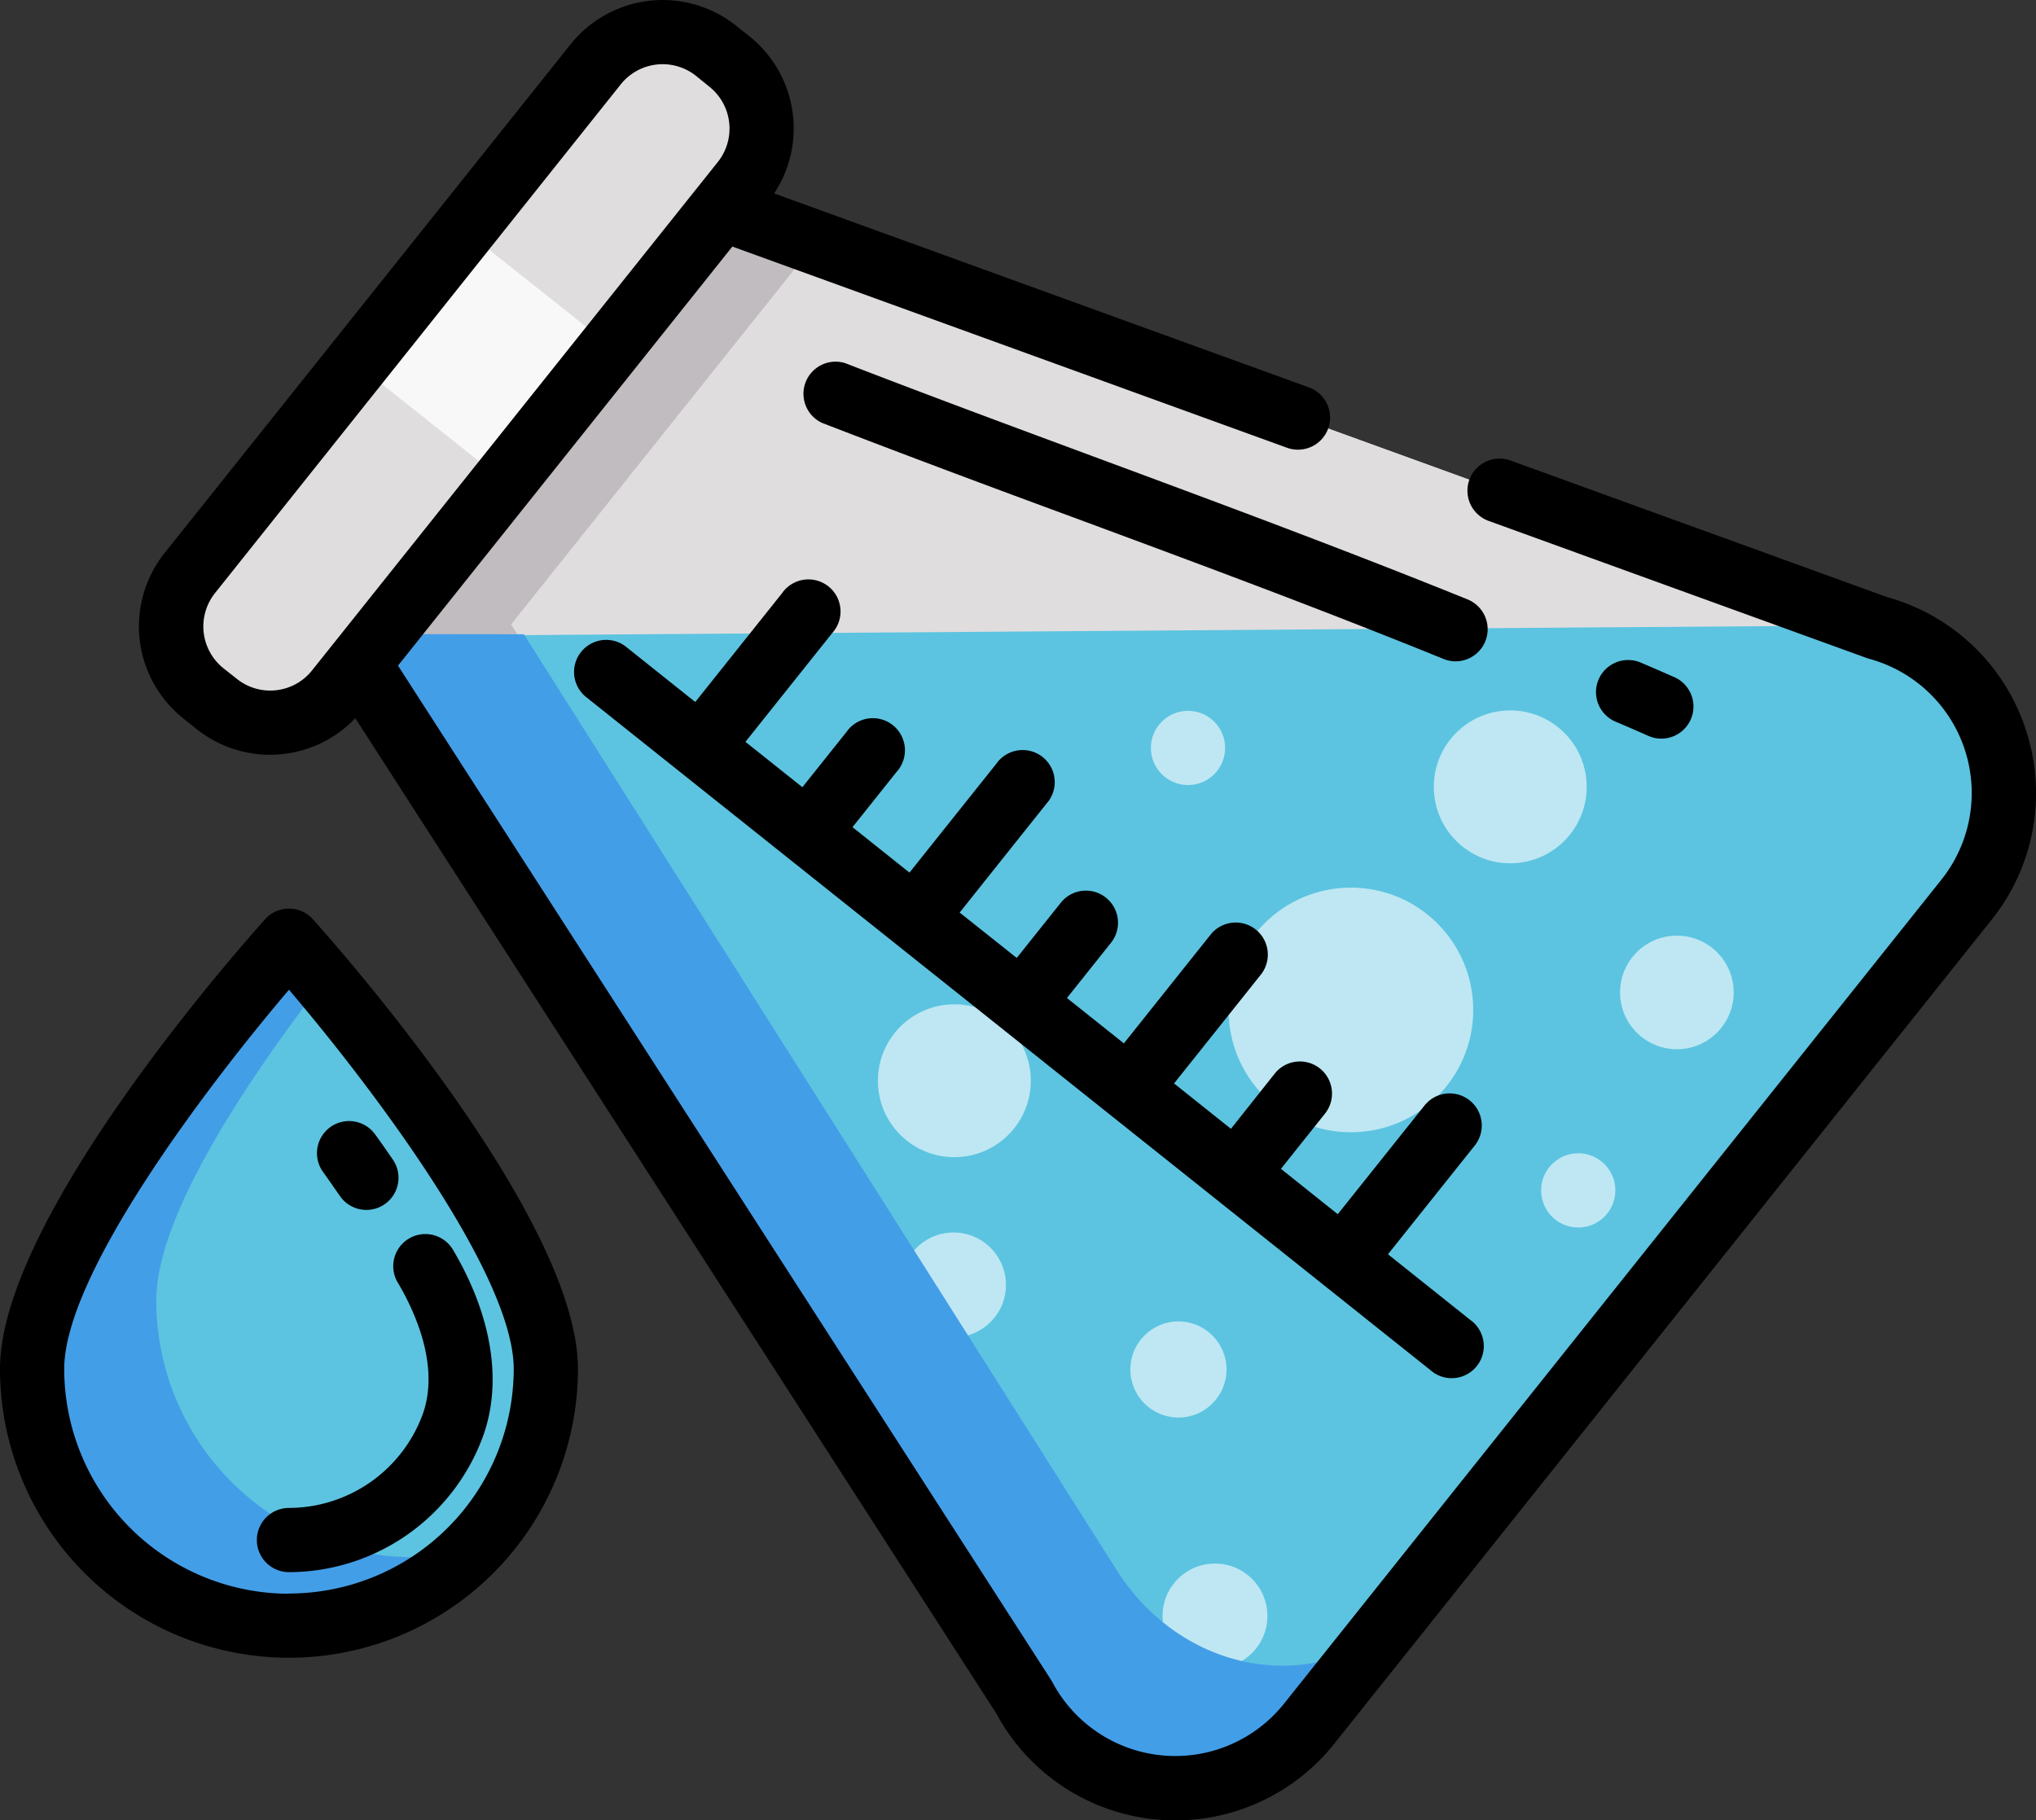 <svg id="Layer_1" data-name="Layer 1" xmlns="http://www.w3.org/2000/svg" viewBox="0 0 511.09 456.97"><rect x="0" y="0" width="511.09" height="456.97" fill="#333333" stroke="none"/><defs><style>.cls-1{fill:#5cc4e0;}.cls-2{fill:#439ee8;}.cls-3{fill:#e0dddf;}.cls-4{fill:#c1bcbf;}.cls-5{fill:#f9f8f9;}.cls-6{fill:#bee7f3;}</style></defs><path class="cls-1" d="M137,373.87a64.48,64.48,0,0,1-129,0c0-35.62,64.48-107.47,64.48-107.47S137,338.25,137,373.87Z" transform="translate(0 -30.23)"/><path class="cls-2" d="M103.71,421.16a64.48,64.48,0,0,1-64.48-64.48c0-21.46,23.39-56.05,42-80.17-5.26-6.3-8.68-10.11-8.68-10.11S8.06,338.26,8.06,373.87a64.48,64.48,0,0,0,110,45.66A64.7,64.7,0,0,1,103.71,421.16Z" transform="translate(0 -30.23)"/><path class="cls-3" d="M471.27,187.83,181.15,82.58l5.35-6.72a21.5,21.5,0,0,0-3.4-30.21L179.74,43a21.49,21.49,0,0,0-30.2,3.4L47.67,174.07a21.5,21.5,0,0,0,3.4,30.21L54.43,207a21.49,21.49,0,0,0,30.2-3.4L90,196.84l167.07,259.5A43,43,0,0,0,328.63,463l165-206.84A43,43,0,0,0,471.27,187.83Z" transform="translate(0 -30.23)"/><polygon class="cls-3" points="181.15 52.35 90 166.61 109.88 197.49 469.66 157.01 181.15 52.35"/><path class="cls-1" d="M471.27,187.83l-1.61-.59L86,190,257.07,456.34A43,43,0,0,0,328.63,463l165-206.84A43,43,0,0,0,471.27,187.83Z" transform="translate(0 -30.23)"/><path class="cls-4" d="M128.29,187l76.47-95.86-23.61-8.57,5.35-6.71a21.51,21.51,0,0,0-3.4-30.22L179.74,43a21.49,21.49,0,0,0-30.2,3.4L47.67,174.07a21.5,21.5,0,0,0,3.4,30.21L54.43,207a21.49,21.49,0,0,0,30.2-3.4L90,196.84,103.6,218h0l6.28,9.76,41.73-4.7-12-18.62Z" transform="translate(0 -30.23)"/><path class="cls-3" d="M84.63,203.56a21.49,21.49,0,0,1-30.2,3.4l-3.36-2.68a21.5,21.5,0,0,1-3.4-30.21L149.54,46.37a21.49,21.49,0,0,1,30.2-3.4l3.36,2.68a21.5,21.5,0,0,1,3.4,30.21Z" transform="translate(0 -30.23)"/><rect class="cls-5" x="99.97" y="95.62" width="43.31" height="47.29" transform="matrix(0.62, -0.78, 0.78, 0.62, -47.45, 109.74)"/><path d="M72.54,258.34a8,8,0,0,0-6,2.68C59.73,268.61,0,336.25,0,373.87a72.54,72.54,0,0,0,145.08,0c0-37.62-59.73-105.26-66.54-112.85A8,8,0,0,0,72.54,258.34Zm0,172a56.48,56.48,0,0,1-56.42-56.42c0-24,36.46-71.76,56.42-95.21,20,23.45,56.42,71.23,56.42,95.21A56.48,56.48,0,0,1,72.54,430.29Z" transform="translate(0 -30.23)"/><path d="M413.84,215a8.06,8.06,0,0,0,6.48-14.76c-2.8-1.23-5.6-2.46-8.42-3.65a8.06,8.06,0,1,0-6.27,14.85C408.37,212.59,411.11,213.79,413.84,215Z" transform="translate(0 -30.23)"/><path d="M212.2,121.41a8.06,8.06,0,0,0-5.82,15c20.92,8.09,42.14,16,62.65,23.56,30.54,11.32,62.12,23,93.33,35.69a8.15,8.15,0,0,0,3.93.55,8.07,8.07,0,0,0,2.13-15.49C337,168,305.28,156.26,274.63,144.89,254.17,137.31,233,129.46,212.2,121.41Z" transform="translate(0 -30.23)"/><path d="M99.85,352.21c4.21,7.11,10.62,20.86,6.27,33.05A35.88,35.88,0,0,1,72.54,408.8a8.06,8.06,0,1,0,0,16.12h0a52,52,0,0,0,48.76-34.25c4.86-13.62,2.16-30.2-7.58-46.67a8.06,8.06,0,0,0-13.88,8.21Z" transform="translate(0 -30.23)"/><path d="M85.44,330.64a8.06,8.06,0,0,0,13.28-9.13c-1.47-2.15-3-4.36-4.62-6.58A8.06,8.06,0,0,0,81,324.32C82.53,326.46,84,328.59,85.44,330.64Z" transform="translate(0 -30.23)"/><circle class="cls-6" cx="304.99" cy="405.69" r="13.16"/><circle class="cls-6" cx="396.18" cy="298.85" r="9.32"/><circle class="cls-6" cx="420.94" cy="249.15" r="14.26"/><circle class="cls-6" cx="239.35" cy="352.8" r="13.16" transform="translate(-124.71 544.41) rotate(-87.2)"/><circle class="cls-6" cx="295.82" cy="343.81" r="12.07"/><path class="cls-2" d="M280.5,424.7l-149-235.24-41.22-.05L258.54,455.79a43,43,0,0,0,71.55,6.62L348.75,439C328.42,455.45,296.88,450.09,280.5,424.7Z" transform="translate(0 -30.23)"/><path d="M508.54,213.44a50.89,50.89,0,0,0-34.82-33.3l-94.54-34.3a8.06,8.06,0,1,0-5.5,15.16l94.85,34.4c.21.08.42.15.64.21a34.92,34.92,0,0,1,18.16,55.48l-165,206.84a34.93,34.93,0,0,1-58.15-5.38,6.48,6.48,0,0,0-.33-.57L99.91,197.34,183.84,92.13l139.1,50.46a8.06,8.06,0,1,0,5.5-15.15L194.33,78.79a29.6,29.6,0,0,0-6.2-39.44l-3.36-2.68a29.59,29.59,0,0,0-41.53,4.67L41.37,169A29.55,29.55,0,0,0,46,210.58l3.36,2.68a29.54,29.54,0,0,0,39.83-2.72L250.12,460.43A51,51,0,0,0,334.93,468l165-206.84A50.85,50.85,0,0,0,508.54,213.44ZM69.33,203.51a13.32,13.32,0,0,1-9.87-2.85L56.09,198A13.45,13.45,0,0,1,54,179.09L155.84,51.39a13.45,13.45,0,0,1,18.87-2.12L178.08,52a13.46,13.46,0,0,1,2.12,18.89l-5.28,6.62-.15.18L78.33,198.54A13.36,13.36,0,0,1,69.33,203.51Z" transform="translate(0 -30.23)"/><circle class="cls-6" cx="339.11" cy="253.55" r="30.71"/><circle class="cls-6" cx="239.56" cy="301.56" r="19.19" transform="translate(-32.21 -1.56) rotate(-6.42)"/><circle class="cls-6" cx="379.11" cy="227.78" r="19.19" transform="translate(-23.09 13.58) rotate(-6.42)"/><circle class="cls-6" cx="298.22" cy="187.77" r="9.32"/><path d="M335.83,335.06l-14.28-11.39" transform="translate(0 -30.23)"/><path d="M321.55,323.67l11.06-13.87A8.06,8.06,0,0,0,320,299.75L309,313.62l-14.28-11.39,21.78-27.31a8.06,8.06,0,0,0-12.61-10.05l-21.77,27.3-14.29-11.39,11.06-13.86a8.06,8.06,0,0,0-12.6-10.06l-11.06,13.86L240.9,259.33,262.68,232A8.06,8.06,0,1,0,250.08,222l-21.78,27.3L214,237.89,225.08,224a8.06,8.06,0,1,0-12.6-10l-11.06,13.86-14.29-11.39,21.78-27.31a8.06,8.06,0,1,0-12.6-10l-21.78,27.31-17.22-13.74a8.06,8.06,0,1,0-10.05,12.6L359,374.14a8.06,8.06,0,1,0,10-12.6l-20.58-16.42,21.78-27.3a8.06,8.06,0,1,0-12.6-10.06l-21.79,27.3" transform="translate(0 -30.23)"/></svg>